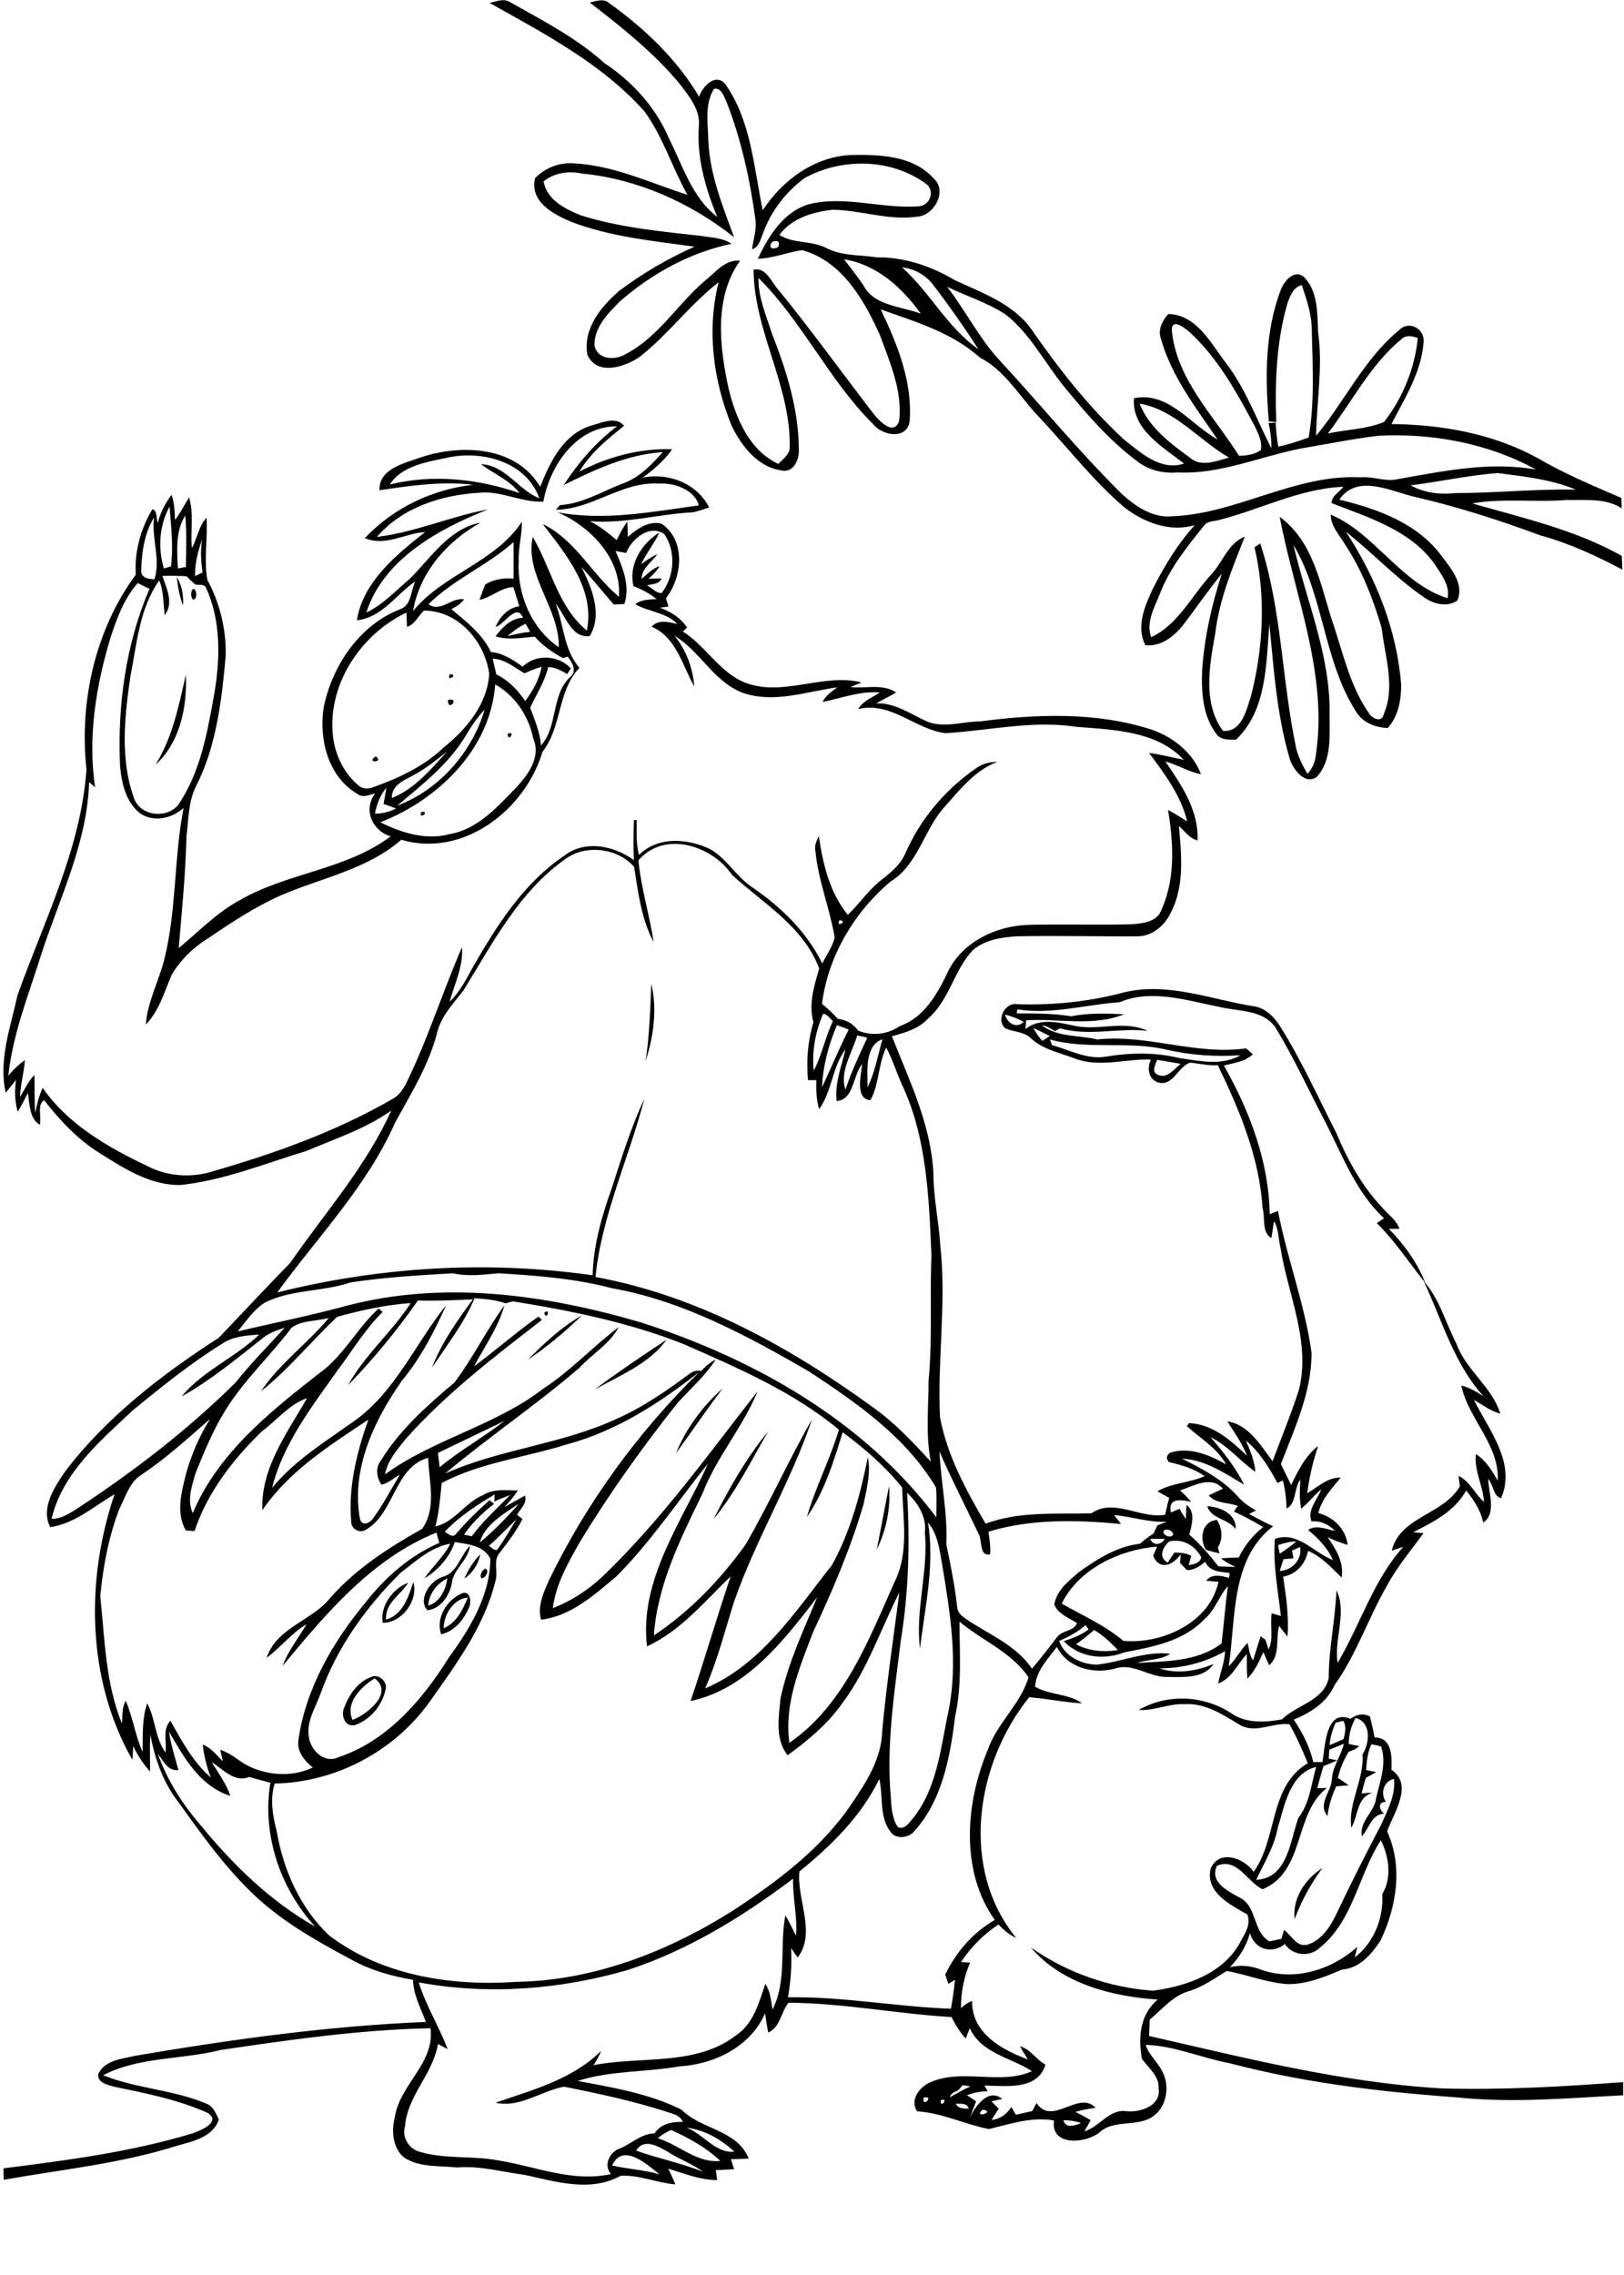 <?xml version="1.0" encoding="utf-8"?>
<!-- Generator: Adobe Illustrator 21.0.2, SVG Export Plug-In . SVG Version: 6.00 Build 0)  -->
<svg version="1.2" baseProfile="tiny" id="Layer_1" xmlns="http://www.w3.org/2000/svg" xmlns:xlink="http://www.w3.org/1999/xlink"
	 x="0px" y="0px" viewBox="0 0 567 794" overflow="scroll" xml:space="preserve">
<path d="M452,669.8c-0.8-7.3,3.7-14,9.7-17.8C457.6,657.5,454.4,663.5,452,669.8 M123.1,600.3c5.2-2,14.5-9.5,7.7-14.5
	C126.1,588.7,120.3,594.4,123.1,600.3 M129.4,585.4c2.6-1.5,6.1,1.5,5.2,4.4c-1.2,5.5-5.4,10.5-10.7,12.3c-3.4,0.8-4.9-3.3-3.8-5.9
	C121.8,591.6,124.7,587.2,129.4,585.4 M154.9,568.3c4.5-1.9,6.7-6.5,8.4-10.7C158.3,558,154.9,563.6,154.9,568.3 M161.3,556.1
	c2.8-1,3.3,2.7,2.6,4.6c-1.8,4.4-5.1,8.7-9.9,9.7C152.1,564.6,156,558.4,161.3,556.1 M133.6,566.4c-0.9-6,3.5-11.9,8.9-14
	c-2.6,4.3-8.2,7.1-7.7,12.9c6-1.9,7.8-8,9.5-13.1C146.2,558.5,140.3,566.5,133.6,566.4 M169.4,547.5c1.7,0.3,0.1,3.7-1.4,3.3
	C167.4,549.5,168.4,548,169.4,547.5 M162.1,551c1.4-3.2,3.2-6.1,5.6-8.5C167,546,165,549,162.1,551 M149.5,560.4
	c4.1-1.2,6.1-5.5,6.7-9.5C152.5,552.7,149.8,556.2,149.5,560.4 M154.4,550.4c5.3-1.3,6.2-7.4,9.7-10.9c-0.6,5.2-5.9,8.1-6.4,13.3
	c-0.8,4.2-4,8.8-8.5,9.2C145.8,558.2,150.1,551.8,154.4,550.4 M421,540.9c-2.3-3.8-1.4-10,3.9-10.4c1.8,3,2.2,6.5,0.3,9.6
	c0.1,0.5,0.4,1.6,0.6,2.1C424.2,541.8,422.6,541.4,421,540.9 M421.5,525.7c4.5,0.2,10.3,2.7,9.9,8
	C428.8,530,422.8,530.2,421.5,525.7 M306.1,540.8c1.5-7.3,2.8-14.7,4.3-22.1C311,526.3,309.5,534,306.1,540.8 M249.2,530.1
	c5.4-10.7,11.4-21.3,19-30.5C262.2,509.9,256.9,520.8,249.2,530.1 M236,507.2c3.5-8.6,9.4-16.5,16.3-22.6
	C246.7,492,241.5,499.7,236,507.2 M207.6,485c8.1-6.1,16.7-11.8,25.1-17.4C226.6,476.1,216.4,480,207.6,485 M184.3,474.6
	c5.7-5.8,11.8-11.5,18.9-15.5C197.4,464.7,191.1,470,184.3,474.6 M190,458.2C192.5,456.2,190.8,461.3,190,458.2 M227.4,343.4
	c2.1,8.7,0.8,18.4-2,26.9C226.8,361.3,227,352.3,227.4,343.4 M147.2,283.3C150.5,283.4,145.6,286.3,147.2,283.3 M131.2,264
	C134.3,266.2,127.4,266.4,131.2,264 M177.2,256.2C180.2,254.6,177.5,259.5,177.2,256.2 M156.4,244.3
	C160.9,243.3,156.3,248.8,156.4,244.3 M54.3,266.9c6-9.6,8.1-20.6,10.6-31.4C65.4,246.5,62.9,259.2,54.3,266.9 M157.1,235.3
	C160.4,235.4,155.5,238.3,157.1,235.3 M139.2,235.2C139.8,235.7,139.8,235.7,139.2,235.2 M144.3,227.3
	C144.9,227.9,144.9,227.9,144.3,227.3 M67.4,205.5c1.5,0.1,1.5,3.8,0,3.8C66.5,208.3,66.5,206.5,67.4,205.5 M61.7,201.4
	c1.9,3,2.4,6.5,2.2,9.9C62.7,208.2,62.1,204.8,61.7,201.4 M213.7,755.8c5.5,1.3,11.2,1.5,16.6,3.1
	C225.8,755.4,217.5,747.7,213.7,755.8 M222.1,750.6c7.7,2.8,15.7,4.3,23.3,7.4c-3.8-2.9-8.4-4.4-12.3-7
	C229.6,749,224.8,746.2,222.1,750.6 M234.3,743.4c-1.7,0.8-3.3,1.7-4.6,2.9c7.4,2.3,13.7,8.8,21.8,7.9
	C246.5,749.5,240.5,746.2,234.3,743.4 M239.6,742.6c6,2.1,10,9,16.8,8.4C251.8,746.7,245.9,743.3,239.6,742.6 M371.3,740
	c0.7,3,4.1,1.9,6.1,1C375.5,740.3,373.4,740,371.3,740 M343.1,736.3C339.4,739.6,348,737.1,343.1,736.3 M333.7,734.2
	c0.8,1.9,2.8,1.7,4.5,1.8C337.7,733.8,335.4,734.4,333.7,734.2 M328.4,733.1C328.3,736.4,331.5,731.7,328.4,733.1 M322.5,732.1
	C321.7,736,326.5,731.3,322.5,732.1 M334.5,729.6c-1.2,0.5-2.5,1-2.9,2.4c2.4-1.3,4.7-2.7,7.2-3.8c-0.9-0.2-1.8-0.3-2.8-0.4
	C335.7,728.3,334.9,729.2,334.5,729.6 M219.4,687.5c-23.6,6.9-48.9,8.9-73.2,4.4c2.5,8.1,7.1,15.4,10.1,23.3
	c-1.1-0.6-2.3-1.2-3.4-1.8c-1.7,10.5-10.7,18-11.5,28.8c-1.1,3.7,1.2,7.5,4.7,8.7c9,2.8,18.5,1.4,27.7,3.1
	c13.1,2.1,26.2,7.8,39.5,4.8c-2.6-3-0.6-7.5,2.8-8.8c4.2-1.6,7.6-5.3,12.4-5.4c2.3-3.4,6.1-4.1,9.9-4c-0.9-2.3-3.4-2.8-5.5-3.5
	c-11.8-3.8-23.9-6.4-36-8.8c-8,1.5-15.4,7.5-23.9,5.6c13-4.5,26.8-8.1,36.9-18.1c-0.7,1.7-1.6,3.4-2.7,5
	c16.6-3.3,35.7,0.5,49.9-10.5c6.1-4.2,7.9-11.4,10.1-17.9c1.8,2.7,2,5.9,2.5,9c5.2-10.2,2.4-22,4.5-32.9c1.4,2.3,2.5,4.7,3.7,7.1
	c0.6-6.7-1.2-13.2-1-19.9C259.4,668.9,240.4,680.6,219.4,687.5 M460.8,679.8c-3.6,3.4-9.5,2.8-12.2-1.3c-4.5,3.7-10.6,1.9-12.2-3.8
	c-1.2,4.5-3.7,8.5-7,11.9c3.7-0.9,7.5-0.5,11,0.9c11.6,4.1,24.6,0,33.5-8c-0.3,1.2-0.6,2.4-0.9,3.7c6.7-5.2,10.1-13.7,9.6-22.1
	c3.4-5.6,2.4-13.1-0.5-18.8C474.3,654.3,472.5,670.4,460.8,679.8 M446.1,638c-1.2,6.6-4.8,12.2-7.5,18.1c11-0.5,11.8-13.6,14.7-21.6
	c4-5.2,4.5-11.7,6.2-17.8C450.3,619,448.5,630.2,446.1,638 M59,604.4c0.7,4.6,2.1,9,3.3,13.4c-3.7,0.5-5.3-3.3-7.2-5.7
	c3.2,9,8.3,17.2,14.5,24.4c11.4,14,24.6,27,40.4,35.9c-12.2-13.3-18.6-32.2-15.6-50.2c-2.5-0.6-4.9-1.3-7.4-2
	c-5.1,2.1-9.2-2.7-13.1-5.2c2.3,3.8,5.1,7.5,6.5,11.8C69.7,623.4,64.2,613.3,59,604.4 M473.3,599.6c-1.6,2.8-2.4,5.9-2.4,9.1
	c0.9,0.2,2.7,0.5,3.6,0.7c-0.9,1.1-2.3,1.5-3.6,2c-1.8,2.8-3,5.9-3.8,9.1c1.3,0.9,2.5,1.7,3.8,2.6c-1.5,0.1-3,0.3-4.4,0.4
	c-1.5,3.3-2.6,6.7-3,10.3c-3.6-4,1.3-8.5,1.5-12.7c0.2-4.5,3.2-8.2,4.2-12.5c-1.7,0.7-3.4,1.4-5.1,2.1c-0.1,1-0.1,2-0.2,3.1
	c0.8,0.2,2.2,0.4,3,0.6c-1.6,0.7-3.2,1.4-4.8,2c-0.8,2.5-1.5,5.1-2.2,7.7c0.8,0,2.6,0,3.4-0.1c-11.7,9-7.5,29.2-22.5,35.4
	c-5.4-2.6-8.9-11.2-15.9-8.2c-2.7,5.6,3.7,8.8,7.7,11c6.4,2.9,4.6,11.9,10.6,15.4c1.4-0.3,2.8-0.6,4.2-0.9c0.2-0.8,0.7-2.3,0.9-3.1
	c2.7,1.9,4.4,6.2,8.3,5.1c4.9-1.6,7.9-6.3,10-10.7c5-10.6,10.3-21,15.7-31.3c2.2-5,5-10.2,4.4-15.8c-3.6,0.7-4.9,5.1-2.8,8
	c-3-0.1-2.4,2.9-0.6,4.1c-4.5,0.2-5.2,5.1-7.8,7.9c-1-5.4,4.6-8.5,5-13.6c1.4-5.8,3.7-11.8,1.7-17.7c-1.1-0.4-2.2-0.6-3.4-0.8
	c-1.3,2.8-1.7,5.9-1.8,9c0.9,0.2,2.6,0.5,3.5,0.7c-1.2,0.7-2.4,1.3-3.6,2c-0.6,1.8-1.1,3.6-1.5,5.5c0.9-0.1,2.8-0.3,3.7-0.3
	c-5.6,1.9-4.8,8-7.3,12.2c-1.2-8.7,4.5-16.7,3.9-25.5C478.3,608.1,478.8,601.1,473.3,599.6 M466.3,601.3c-1.1,2.5-1.9,5.1-2.1,7.8
	c1.6-0.7,3.3-1.4,4.9-2.1c0.5-2.1,1.1-4.4-0.1-6.4C468.1,600.8,467.2,601,466.3,601.3 M375.7,573.9c4.5,2.4,9.6,2.8,14.6,2
	c-2.5-2.6-5.1-5.1-8.3-7C380,570.7,377.9,572.3,375.7,573.9 M335,566c0,11,0.9,22.1-1.5,32.9c-1.8,14.4-4.5,29.8-14.8,40.8
	c-2.2,1.9-6.2,2.2-7.9-0.5c-3.9-5.3-2.4-12.3-3.8-18.3c-6.3,13-16.8,23.3-27.9,32.3c-1,9.8,6,21.4-0.6,30c-0.8-1.1-1.6-2.2-2.3-3.3
	c0.3,5.8-0.1,11.5-1.1,17.2c19.1-0.3,37.9,3.3,56.9,4c0.6-3.4,1.1-6.7,1.4-10.1c-0.6,0.3-1.7,1.1-2.3,1.4c-0.4-1.1-0.7-2.2-1.1-3.2
	c3.8-7.9,9.7-14.7,17.3-19.1c-12.1-17.1-10.2-40.7-2.5-59.2c3.2-9.4,11.5-16,14.3-25.5C353.1,576.6,342.9,572.6,335,566
	 M420.3,565.3c-7.2,7.6-17.9,9.5-27.7,11.4c-7.2,2.8-15.7,1.9-21.2-3.9c3-1,6.1-2.1,8.7-4.1c-0.3-0.4-0.8-1.1-1.1-1.5
	c-2.7,2.4-5.9,4.1-9.2,5.5c1.8,5.4,7.8,8.2,13.1,8.3c8.6-0.9,16.9-4.8,25.7-3.8c-3.5,2.3-7.8,1.9-11.6,3.2c10-0.6,21.1-0.4,29.5-6.8
	c0.8-6.6,1.3-13.4,2.2-20C425.5,557.1,424.2,562.2,420.3,565.3 M451.1,541.2c0.1,0.7,0.4,2,0.5,2.7c-0.9,0.1-2.6,0.2-3.5,0.3
	c-0.4,1.3-0.9,2.7-1.3,4.1c4.4-0.2,7.9-4,7.1-8.4C453,540.4,452,540.8,451.1,541.2 M370.7,559.7c7.3,4.2,15,7.5,21.5,13
	c13.5,1.2,30.2-6.3,33.2-20.6c-1.1-0.1-3.2-0.3-4.3-0.4c2.1-2.6,5.2-1.7,8-1c0.1-0.4,0.2-1.3,0.2-1.7c-3.2-0.4-7-0.4-8.5-3.9
	c-1.9,1.5-3.9,3-6.4,2.9c-0.8-0.8-1.6-1.7-2.4-2.5c0.1-1,0.2-2,0.2-3c-2.6,3.8-7.4,5.8-9.6,0.5c0.5-1.1,0.9-2.1,1.4-3.2
	C391,540.8,376.6,547.6,370.7,559.7 M446.2,539.3c0.2,1,0.4,2,0.6,3c2-1.4,4-2.7,5.8-4.3C450.4,538,448.2,538.6,446.2,539.3
	 M408.2,538c-2.3,2.1-3.9,5.5-0.5,7.4c0.8-1.2,1.6-2.4,2.3-3.5c2,0,4,0.1,5.9,1.1c-0.3,1.1-0.6,2.2-0.9,3.3c1.7-0.3,4.1-0.8,4.4-2.8
	C417.2,539.4,412.9,536.9,408.2,538 M158.8,538.2c-1.8,5.3-5.8,9.8-10.6,12.7c2.8-4.2,6.8-7.6,9-12.1c-6.7,1.1-12,6.1-17.3,10.1
	c-12,11.9-22.2,26-27.9,42c-1.7,4.9-5,9.6-4.2,15.1c0.5,4.8,5.4,9.7,10.4,7.3c16.9-5.6,29.2-19.9,38.4-34.6
	c7.4-10.2,14.5-21.7,14.6-34.7C168.8,539.4,163.5,539,158.8,538.2 M401.6,537.1c0.9,2.5,3.9,2.2,5.1,0
	C405,537.1,403.3,537.1,401.6,537.1 M406.3,534.2c-0.8,1.6,3,3.1,3.3,1.2C409.2,534.1,407.4,533.4,406.3,534.2 M411.3,533.2
	C411.8,533.7,411.8,533.7,411.3,533.2 M170.7,539.5c0.9,0.6,1.6,1.6,2.8,1.5c2.5-3.4,4.6-7.1,6.8-10.7
	C177.1,533.3,174.1,536.6,170.7,539.5 M167.5,538.4c4.9-4.1,9.5-8.8,13.7-13.6C176,528.3,169.3,532,167.5,538.4 M316.7,521
	c1,17.2,0.6,34.5-2.2,51.6c-2.2,18-5.1,36.2-3.5,54.4c0.2,3.6,0.4,7.5,2.4,10.6c2.3,1.3,4-1.4,5.3-2.9c8.6-10.7,9.7-24.8,12.5-37.7
	c3.4-17,0.5-34.3-2.3-51.2c-0.9-5-1.5-10.4-4.9-14.4c2.4,14.6-1,29.3-2.8,43.9c-1.7-13.4,3-26.9,1.7-40.4
	C323.6,529.5,320.5,524.6,316.7,521 M155.3,534.6c1.1,0.7,2.8,2.3,3.9,0.8c3.6-4.3,7.6-8.1,11.7-11.8c0.5,0.4,1.1,0.9,1.6,1.3
	c-4,3-7.6,6.6-10.5,10.7c0.7,0.2,2,0.4,2.7,0.6c3.9-5.3,8.8-9.7,13.4-14.4c-1.9,0.7-3.7,1.4-5.5,2.3c0-0.6,0.1-1.9,0.1-2.5
	C166.5,525.3,160.3,529.3,155.3,534.6 M412,520.2c1.4,1.2,2.7,2.6,3.9,4c-3.6-0.8-8.2-1.6-7.1,3.7c1-0.4,2-0.9,3-1.3
	c0.7,1.2,1.4,2.4,2.2,3.6c0.1-1.6,0.1-3.3,0.3-4.9c3.2,2.4,1.8,7.1,0.9,10.3c3.8,3.3,7.1,7.1,10.2,11.1c2,0.1,4,0.1,6,0.2
	c-1.8-0.8-3.5-1.7-5.1-3c2.1-0.2,4.1-0.2,6.2-0.3c2-4.1,4.9-7.8,8.5-10.6c-3.3-2-6.7-3.9-10.2-5.4c0.3-0.5,1-1.5,1.4-2
	c-3.4-1.3-7.7-0.7-10.2-3.7c1.7-0.8,3.4-1.6,5-2.3C422.8,514.9,416.9,518.6,412,520.2 M328,506.6c0.5,10.8,2.9,21.6,2.4,32.4
	c1.5,7.3,3,14.6,3.8,22c0.2,2.5,2.8,3.8,4.6,5.1c7.6,4.8,16.3,8.6,21.5,16.3c3.1-3.6,6-7.4,8.9-11.2c1.8-2.2,5.9-1.9,6.8-4.7
	c-2.8-1.9-6.6-3.1-7.9-6.5c0.8-4.9,5-8.2,8.6-11.3c6.4-4.6,13.4-9,21.3-9.9c1.5-1.3,3-2.5,4.7-3.5c0.5-1,0.9-1.9,1.4-2.9
	c1.1-0.4,2.2-0.9,3.4-1.3c-6.3,0.4-12.3-1.8-18.5-2.3c0.8,1,1.6,2.1,2.4,3.1c-15.4-1.4-31.2-1.9-46.3,2.7c0.4,2.6,0.8,5.3,0.6,7.9
	c-4,0.8-2.6-5-4.1-7.3C337.1,525.7,332.2,516.3,328,506.6 M422.6,501.6c4.5,5.1,8.7,10.5,11.8,16.6c-6.8-4-13.6-8.7-21.7-9.1
	c6.9,3.5,13.9,7.1,19.2,12.9c1.8,2.2,4.2,3.8,6.6,5.2c-0.6,0.3-1.8,0.9-2.4,1.2c2.7,1.5,5.5,3,8.4,4.3c-14.9,11.4-13,32.3-15.5,48.9
	c2.5-2.5,4.1-5.7,6.6-8.2c0.5,2.1,0.6,4.3,1.9,6.1c0.9-2.8,1.7-5.6,2.6-8.4c0.4,0.3,1.2,0.9,1.7,1.2c0.3,0.9,0.8,2.5,1.1,3.4
	c1.9-3.9,0.4-8.5,1.1-12.6c1.1,0.3,2.1,0.6,3.2,0.9c-1-8.9-2.8-17.9-2.1-26.9c8-2.8,13.5,4.8,20.3,7.4c-1.9-4.2-5.1-7.6-8.7-10.5
	c2.9-2,6.3-0.2,9.4,0.3c-2.2-2.2-5-3.6-8.2-3.3c-1.6-4.1,2.1-7.6,3.4-11.2c-2.5,2.1-4.5,4.7-7,6.8c-0.7-3.4-0.5-6.8-0.3-10.2
	c-2.3,3-1.3,8.4-4.8,10.1c-0.1-3.3-0.5-6.6-1.3-9.8c-0.5,0.2-1.4,0.7-1.9,0.9c-2.9-5.4-6.2-10.8-11-14.8c1.5,3.5,3,7.1,3.3,10.9
	C432.8,509.9,428.7,504.5,422.6,501.6 M152.9,507.1c0.2,1.7,0.4,3.3,0.6,5c7.2-6,15.4-10.5,22.7-16.2
	C168.4,499.6,160.7,503.4,152.9,507.1 M91.5,499.5c-10.1,9.8-19.1,21.4-23.6,34.9c-0.7-0.1-2.2-0.2-3-0.2c-3.6-6.2-1.5-13.5,0.1-20
	c1.9-6.7,4.7-13.2,8.4-19c-7.8,6.8-15.4,13.8-24,19.5c-4.3,2.7-5.6,7.9-7.8,12.1c-3.7,9.7-5.6,20-6.6,30.3
	c1.6,14.9,1.8,30.4,7.6,44.5c0.2-2.7-0.1-5.6,1.3-8c2.5,5.8,3.3,12.1,5.9,17.9c0.1-5.7-0.3-11.5,1.6-17c2.9,5.4,2.7,12.1,6.4,17.2
	c0.5-3.7-1.2-8.1,1.7-11.1c4,7.1,7.9,14.4,14.1,19.8c-1.4-3.7-2.4-7.5-2.8-11.5c2.9,1.1,4.8,3.7,7,5.8c-0.3-1.3-0.6-2.7-0.9-4
	c3.1,1,5.7,3.2,8.4,4.9c7.1,4.1,16.4,4.9,23.9,1.3c-2.9-2.4-5.7-5.6-5-9.7c2.6-18,12.1-34.3,23.6-48.1c6.8-8.7,15.4-16.2,25.6-20.6
	c-0.3-0.9-0.8-2.7-1-3.6c-22.6,9.1-38.6,28.3-53.7,46.5c1.9-5.3,5.5-9.6,8.3-14.5c-5.2,3.1-9,8.1-13.9,11.7
	c3.5-10.6,15.9-12.9,22.3-21c8.9-10.1,20.4-17.5,32-24c5.2-7.5,2.3-16.5,2.1-24.8c-11.9,3.3-11.7,19.5-21.9,25.2
	c-2.3,1.3-5.1-0.5-5-3.1c-1-12.1,2-24.1,6-35.4c-13.5,9-27.7,17.9-37,31.6c-0.6-14.7,8.7-27,15.6-39.1
	C101,490.1,96.8,495.6,91.5,499.5 M110.3,483.3C110.8,483.8,110.8,483.8,110.3,483.3 M198,504.1c-14.6,4.6-30.1,6.3-43.8,13.5
	c-0.5,5.1-0.9,10.2-2.2,15.2c6.8-1.6,10.4-8.4,16.7-11c3.7-2.3,8.1-1.6,12.1-1.6c-1.3,2.1-3,4-4.7,5.8c2.4-1.3,4.8-2.7,7.2-4
	c0.8,2.7-1.6,4.6-2.8,6.7c0.5,0.4,1.5,1.1,1.9,1.5c-2.1,4.2-5,7.9-7.8,11.6c-2.7,2.8-0.5,6.9-1.7,10.3c-3.9,15.7-13.8,29-23,42
	c-12.3,17.2-32.8,28-54,28.4c-1.7,5.5-0.7,11.2,0.7,16.6c2.3,13.5,8.2,26.9,18.3,36.4c18.5,14.1,42.9,17.8,65.5,16.2
	c26.9-0.4,52.9-10.6,75.4-24.8c15.6-10.2,31-21.7,41.5-37.3c5.2-7.6,10.5-15.9,10.7-25.4c1.5-16.2,3.9-32.3,6-48.4
	c-6.5,12.8-11.1,26.8-19.8,38.5c-5.1,7.3-12,13.1-19.2,18.3c-4.5-5.5-3.1-13.2-2.5-19.8c2.6-12.3,8-23.7,12.8-35.3
	c-11.6,15-24.6,32.1-44.2,36.2c4.9-14.4,9.1-29.1,14-43.5c-9.1,8.7-17.5,19.1-29.2,24.4c-2.8-23.3,12.2-43.4,21.3-63.8
	c-10.6,13.2-20.1,27.5-32.1,39.5c-7.7,6.4-15.8,13.8-26.2,15c-1.3-4.7,0.8-9.3,2.7-13.6c13.1-27.1,31.1-51.8,52.6-72.9
	C230.3,489.7,215.2,499.5,198,504.1 M91.4,467.3c-9,7.1-17.9,14.5-28,20.1c7.3-8.9,18.8-13.6,27.1-21.6c-4.4,0.3-9,0.6-12.8,3.1
	c-11.1,6.9-21.3,15.1-31.4,23.4c-11.4,10.7-24.5,21.8-28.3,37.8c3.5,0.1,6.4-2,9.3-3.8c19.6-12.9,38.3-27.3,55-43.8
	c5.3-6.7,11.4-12.8,17.1-19.1C96.6,464.3,93.7,465.3,91.4,467.3 M165.7,453.1c-3.7,8.8-9.7,16.4-14.9,24.3
	c3.3-8.7,8.8-16.4,14.3-23.9c-6.4,0.3-12.8,0.6-19.2,0.4c-7.3,10.5-15.5,20.4-24.4,29.6c5.8-10.6,15.4-18.6,21.9-28.7
	c-8.7,0.6-17.3,2.5-25.7,4.8c-9,8.5-16.9,18.3-26.6,26c6.5-9.7,16.3-16.7,23.7-25.6c-4.3,1.2-9.3,0.7-13,3.4
	c-7.3,9.7-16.3,18-22.8,28.3c-4.4,7-7.6,14.7-10.7,22.4c-1.3,4.5-3.1,9.5-1,14c8.8-20.9,26.9-35.3,44.3-48.9
	c8.4-6,13-15.6,20.6-22.5c0.5,0.4,0.9,0.8,1.4,1.2c-6.2,6.1-10.7,13.7-15.9,20.6c-9,12.7-18.9,25.5-22.7,40.8
	c7.9-9.6,18.5-16.1,28.5-23.2c14.5-10.2,21.5-27.2,32.3-40.6c-4.2,9.3-8.9,18.5-15.5,26.4c-9.8,14-17.8,31-14.6,48.4
	c0.9,2.5,3.4,1.3,4.5-0.3c3.6-4.8,6.3-10.2,9.4-15.3c-2.1,1.1-4,3-6.4,3.5c-1.7-2.4-2.2-5.8-0.3-8.3c6.6-10.8,16.2-19.3,25.8-27.4
	c6.4-8.5,11.3-18.5,17.4-26.9c-2.1,7.7-6.9,14.3-10.6,21.3c7.6-5.6,14.7-11.9,22.5-17.4c0.4,0.4,0.8,0.8,1.2,1.2
	c-16.7,12.9-33.6,25.8-47.7,41.7c-2.9,3.7-6.2,7.4-7.1,12.2c17.1-12.4,38.6-17,55.4-30c9.5-6.2,17.2-14.6,26.2-21.4
	c-3.1,5.9-9.2,9.3-13.6,14.1c-15.1,13-31.7,24.2-47,37c19.3-8.6,40.8-10.2,59.9-19.1c9.1-4,17.3-9.7,25.3-15.6
	c1.2-1,2.6-1.4,4.2-1.1c1.5-1.5,3.1-3.1,5.1-4c-3.7,5.7-8.8,10.2-13.3,15.1c-12.3,15.5-23.9,31.7-34.2,48.7
	c-4.1,7.2-8.3,14.6-9.4,23c6.4-2.5,12.3-6.3,17.3-11c20.4-19.5,36.9-42.6,54.2-64.7c-5.1,12.5-14.3,22.9-19.2,35.6
	c-7.6,15.7-15.8,31.8-17,49.6c12.5-8.3,23.2-19.4,32-31.7c8.3-14.3,15-29.4,23.2-43.7c-7.4,21.9-19.6,41.8-27.2,63.6
	c-3.2,10.1-5.8,20.5-10.1,30.3c19.6-8.3,31.6-27,44.3-43.1c6.4-11.6,9.9-24.6,12.5-37.6c1.1,5.5-0.4,11-1.5,16.4
	c-4.5,15.4-10.8,30.1-17.6,44.6c-4.7,12.3-10.2,25.2-8.3,38.7c19.1-13.2,27.6-35.8,36.7-56.1c5.2-10.3,2.9-22,2.7-33
	c-5.9-7.4-13.2-13.7-20.8-19.3c-3.1,10.2-6.4,20.8-12.5,29.6c3-10.4,8.1-20.1,11.2-30.5c-15.9-13.2-35-21.4-53.8-29.7
	c-19.2-7.7-39.6-11.8-60-15.1c-0.9,0.2-1.8,0.5-2.6,0.7C172.9,453.6,169.3,453.4,165.7,453.1 M122.4,447.6c-9.8,3.3-20.6,2.4-29.9,7
	c-3.9,2.5-6.6,6.5-9.5,10.1c12.6-3,25.3-5.5,37.8-8.9c34-9,69.6-4,102.8,5.7c39.6,12.7,78,34.3,103.3,68.1c0-3.5,0.2-7-0.1-10.4
	c-10.4-17.6-27.6-29.5-44.3-40.5c-21.6-12.5-44.1-24.7-68.9-29.1c-12.9-3.4-26.3-4.4-39.6-5.2c-5.3,0.5-10.7,1.2-15.9,0
	C146.2,445.1,134.2,445.8,122.4,447.6 M404,369.9c-0.5,1.6-2.1,4,0,5.1c3.3,1.8,5.9-1.8,8.2-3.7C409.5,370.8,406.8,370.4,404,369.9
	 M366.6,362.8c0.2,0.5,0.5,1.5,0.7,2c6.1,1.6,12.2,5.1,18.7,4c8.5-1.4,17.4-1.6,25.8,0.5c7.1,1,14.7,2.8,21.3-1
	c-8.7,0.6-17.5,0-26.1-2C393.7,363.2,379.8,366.5,366.6,362.8 M302.9,379.5c2.6-5.3,3.6-11.2,5.2-16.8
	C301.8,365,302.9,374,302.9,379.5 M299.3,361.4c-1.8,6-6.3,12.9-4.1,18.9c2-6.3,4.9-12.2,7.6-18.1
	C301.7,361.9,300.5,361.6,299.3,361.4 M360.8,358.8c0.8,1.6,1.9,3.1,3.1,4.5c0.7-0.4,2-1.3,2.6-1.7
	C364.6,360.6,362.7,359.7,360.8,358.8 M292.2,357.8c-2.9,6.9-4.9,14.2-5.2,21.7c3.1-6.7,6-13.5,9.3-20.2
	C295,358.8,293.6,358.3,292.2,357.8 M350.9,354.1c0.7,2.9,4,5.2,6.5,2.5C355.3,355.5,353.1,354.7,350.9,354.1 M287.4,353.8
	c-2.7,6.3-4,13.1-3.3,19.9c2.9-5.5,4-11.7,6.7-17.3C289.8,355.5,288.9,354,287.4,353.8 M293.1,321.2
	C291.5,324.1,296.4,321.4,293.1,321.2 M222.9,300.3c0.9,9.6,3.9,19,5.3,28.5c-4.3-8.1-5.4-17.4-6.8-26.2c-5.5-6.5-16.6-8-23.7-3
	c-16.4,11.4-25.7,29.6-35.9,46.1c-3.4,4.4-7.4,8.5-9,14c-2.8,11.6-9.2,21.8-14.9,32.2c-9.8,22.2-27,39.8-41.1,59.2
	c35.9-9,73.5-11.2,110.1-6c0.3-10.5,3.2-20.7,6.7-30.4c3.4-10.6,6.7-21.2,11.4-31.3c-5.4,20.8-14.9,40.7-17.1,62.3
	c35.6,6.5,67.9,24.4,96.9,45.5c7.6,5.4,14,12.2,20.2,19c-1.9-9.3-0.8-18.9-0.8-28.3c1.4-14.6,0.4-29.3,1-43.9
	c-0.9-20.2-1.6-41.3-10.5-59.9c-1.8-4.2-3.2-8.5-5.3-12.5c-2.8,5.8-2.5,13.1-5.5,18.4c-5.4-0.4-3.3-8.6-2.9-12.6
	c-3.3,4-2.8,12.4-8.9,12.9c-0.7-6.3,1.7-12.1,3.1-18.1c-4.7,6.3-4.7,14.7-9.2,20.9c-1-3.3-1.1-6.7-1-10.1c-0.7,0-2.2,0-2.9,0
	c-0.6-6.8-0.1-13.6,1.9-20.2c-1.8-6.4,0.3-12.7,2-18.8c-5.5-14.6-19.5-22.7-30.4-32.6C248.7,295.1,231.9,289.7,222.9,300.3
	 M130.9,284c2.6,0,5.1-0.7,7.4-1.8c-1.5-0.6-2.9-1.1-4.4-1.6c0.4-1.9,0.7-3.8,1-5.7C132.8,277.5,131.5,280.7,130.9,284 M145,270.2
	c-3.4,2-8.3,3.5-8.2,8.3c7.9-3,13.7-10.1,19.3-16.2C152.6,265.1,149,268,145,270.2 M162.3,257.3c-6,9.7-15.1,16.7-23.6,23.9
	c14.6-5.5,26.1-18.6,30.5-33.5C166.4,250.6,164.3,253.9,162.3,257.3 M172.9,238.9c-1.7,22.6-19.9,40.2-40.1,48.1
	c7.4,3.7,16.1,6.4,24.3,4.1c9.7-1.7,16.5-9.4,23-16.1c4.2-4.5,8.9-10.7,6.1-17.2C184.6,250,179.9,242.8,172.9,238.9 M172,229.9
	c0.4,1.8,0.9,3.7,1.3,5.5c4.2,2,7.5,5.5,10.1,9.3c2.6-3.6,4.9-7.5,5.7-12c-2,0.6-4,1.4-6,2.3C179.6,233,176.3,230,172,229.9
	 M177.2,222c2.6-0.6,5.2-1.2,7.9-1.5c-0.5-0.9-1.1-1.9-1.6-2.8C181.1,218.8,179.1,220.4,177.2,222 M142.1,218.8
	c-0.1-1.7-0.1-3.4-0.2-5c-15.4,7.3-26.9,24-25.8,41.4c0.4,7.1,3.4,14.1,8.9,18.8c1.3,1.3,3.2,1.5,4.9,0.9c9-3.2,18-7.3,25-14
	c7.9-6.3,15.3-15.2,15.9-25.7c-1.5-11.3-10.8-22.1-22.8-22.1C146,215,144.9,217.9,142.1,218.8 M56.7,201c1.4,4.3,4.1,9.5,0.8,13.7
	c-0.5-4.1-0.3-8.3-1.9-12.1c-7,9.8-7.8,22.2-10.1,33.6c-2,13.9-3.6,28.7,1.2,42.1c2,6.5,11.2,7.6,15.4,2.8
	c7.8-11.3,10.2-25.1,12.6-38.3c2.2-12.5,2.6-26-2.8-37.7c-0.6-1.4-2.5-0.8-3.7-1.1c-1.1-0.9-2.1-1.9-3.1-2.9
	C62.1,201,59.4,200.9,56.7,201 M149.6,210.9c4.4,3,7.9-2.5,12.4-1.7c-1.1,1.6-2.7,2.5-4.4,3.4c5.2,4.4,10.8,8.6,13.8,15
	c4.2,0.3,7.7,2.7,11.1,5.1c4.4-4.5,12.6-4.1,16.8,0.6c-0.3,0.5-1,1.5-1.3,2c-2-1.3-4.2-2.4-6.6-2.5c-1.2,5.1-4.1,9.5-6.3,14.2
	c1.6,4.3,3.4,8.5,3.8,13.2c6.1-7,3.4-17.9,10.4-24.1c2.2-2.1,0.4-5-1.1-6.9c-0.4,0.1-1.3,0.4-1.7,0.5c-3.6-2-7.1-4.4-9.8-7.5
	c-4.6,0.4-9.2,1.3-13.7-0.1c2.4-3.1,5.3-6.3,9.6-6.5c-2.3-5.4-6.5,2.5-9.6,3.2c1.6-3.5,4.3-6.7,8.3-7.2c-0.7-2.2-1.3-4.5-2.1-6.7
	c-4.4,0.2-7.6,3.6-11.8,4.5c0.6-1.8,1.3-3.6,2-5.4c3-1.8,6.5-2.4,9.9-2c0-4.3,0-8.5,0-12.8C170,197.5,158.3,202.2,149.6,210.9
	 M68.1,201.1c0.9-0.4,1.7-0.9,2.6-1.3c-0.5-3.8-0.8-7.7-0.1-11.6C69.1,192.4,68,196.7,68.1,201.1 M218.6,193
	c-1.2-0.2-2.5-0.5-3.7-0.7c2.5,5.8,5.2,12.2,3.1,18.5c-1.2,0.1-2.5,0.1-3.7,0.2c-3.8-4.3-7.4-8.9-11.3-13.1
	c3.6,7.2,7.5,16.5,2.9,24.1c-6.4,0.9-8.5-7.3-11.9-11.3c2.9,7.5,2.8,16,8.3,22.4c-7.8,8.2-6,20.5-12.9,29.3
	c-6,20.2-27.6,37.1-49.3,30.7c-11.8,10.3-27.8,13.3-41.8,19.3c-8.9,3.9-17.1,9.3-25.2,14.8c-5.3,3.2-9.9,7.6-13.1,12.9
	c-2.6,6-4.4,12.7-9.1,17.5c0.6-8,4.6-15.2,6.5-22.9c4.3-17.3,3.3-35.3,6.7-52.7c-4,3.6-10.3,5.1-15,2c-5.2-3.9-6.7-10.8-7.2-16.9
	c-0.9-20.9,2-42.3,10.3-61.6c-1.4-0.6-2.8-1.3-4.1-2c-4.8,5.4-7.3,12.3-9.5,19c-5.1,16.9-8,34.7-5.4,52.3c-0.5-0.4-1.5-1.4-2.1-1.8
	c-0.6,20.9-10.1,40-16.5,59.5c-4.4,14.1-10.1,28.1-11.7,42.9c1.8-2,3.6-3.9,5.8-5.4c-0.3,4.3-1.6,8.5-1.7,12.9
	c1.6-2.6,2.8-5.5,5-7.7c0.2,4.4-0.1,8.8,0.3,13.2c0.6-3,1.3-5.9,2.6-8.7c8.8,12.7,22.7,20.7,36.4,27.2c7.1,3.8,15.8,4.3,23.4,1.8
	c21.4-6.2,42.7-13.8,62.1-25c3.4-1.7,4.9-5.3,6.4-8.5c6.8-14.5,11.7-29.9,18.1-44.6c0.5,6.7-2.6,12.7-4.3,19
	c3.7-3.5,5.9-8.1,8.3-12.4c8.3-14.4,17.5-28.9,31.5-38.4c7.3-5.8,17.5-3.7,24.5,1.4c-0.2-4.6-0.1-9.3,0-14l1,0
	c0,4.1-0.3,8.2,0.8,12.2c6.6-6.6,17-5.8,24.9-2c5.9,3.4,9.1,9.7,14.8,13.4c9.9,6.8,18.9,15.5,24.3,26.5c1.4-3.1,3.7-5.9,4.3-9.2
	c-1.7-10.1-5.7-19.7-6.7-30c-0.4-1.9,0.3-3.6,1.2-5.2c1.4,9.7,3.8,19.7,10.1,27.4c3.9-3.7,6.9-8.2,11-11.6c3.5-2.8,7.3-5.6,9.1-9.9
	c5.2-11.9,13.9-22.2,24.6-29.6c2.1-1.6,4.8-2.3,7.5-2.3c-8.2,3.1-13.5,10.3-19.2,16.6c-6.6,8-8.8,19.5-18.1,25.2
	C298.1,318.5,289,334,287,350.4c2,1.6,3.8,3.3,5.5,5.2c2.9,0.3,5.4,1.7,7.1,4.1c4.9,2,10.2,1.4,14.6-1.6
	c8.3-2.9,12.9-10.9,16.5-18.4c4.9-10.8,17-16.6,28.4-16.9c12-0.3,24,0.1,36-0.2c3.4-0.3,7.5-0.6,9.7-3.6c5.7-11.2,5-24.3,3-36.3
	c2.3,1.2,4.5,2.6,6.7,4c-2.2-9.1-7.9-16.6-13.3-23.9c4.1,0.5,8.1,1.6,12.1,2.4c-9.4-10.1-24.5-10.5-37.4-11.5
	c-15.3-2.4-30.6,1.3-45.8,2.2c-10.6-1.3-19-11.2-30.5-8.4c1.7-2.9,4.9-4,7.6-5.8c-6.9-0.6-13.4,2-20,3.3c1.1-2.3,3.2-3.6,5.1-5.1
	c-10.9,1.5-22.1,5.7-33,1.9c-10.1-3.8-14.8-14.5-23.8-19.9c4.1,5,6.4,11.3,6.9,17.7c-4.3-7.5-6.1-17-14.9-20.9
	c2.5-2.6,5.9-1.6,9-0.9c-3.9-4.1-10-4.2-14.7-6.9c2.1-1.7,4.8-1.6,7.4-1.8c-2.4-2-5.1-3.4-8-4.5c-1.9-7.3,2.8-15,9-18.7
	c-1.8,3.9-4.6,7.2-6.4,11.1c1.8-1.4,3.6-2.6,5.7-3.6c-1.9,2.8-5.5,4.9-5.5,8.7c1.9-1.7,3.8-3.7,6.3-4.5c-1,1.7-2.4,3.1-3.9,4.4
	c1.2,0,3.5-0.1,4.6-0.1c-0.9,2.1-3.3,1.9-5.1,2.4c1.7,0.8,3.1,2.8,5.1,2.7c4.5-5.7,5.1-14.7,0.9-20.6
	C226.7,182.8,220.4,188.3,218.6,193 M49.3,199c-0.2,2.7,2.5,3.1,4.6,3.2c2.3-6.9-1.1-14.4-0.1-21.6C50.4,186.1,49.5,192.7,49.3,199
	 M64.7,179.9c-3.5,5.6-2.9,12.2-2.6,18.5c0.7-0.1,2.1-0.4,2.8-0.5C65,191.9,65.2,185.9,64.7,179.9 M57.2,198.4
	c0.6-0.2,1.8-0.5,2.5-0.7c0.9-7,0-14-0.5-20.9C55.6,183.4,55.1,191.2,57.2,198.4 M155.9,159.8c-7,1.5-15.7,2.8-19.8,9.3
	c15.1-3.7,30.7-2,45.3,3c-3.5-4.6-9-6.7-13.5-10.1c8.7,0.4,13,9,20.4,11.9C183.7,161,168,157,155.9,159.8 M189.7,175.1
	c-7.8,0.3-14.9-4-22.7-3.1c-13,0.8-26.7,5.2-35.4,15.4c13.3-1.6,25.8-7.2,38.8-9.6c-17.2,6.8-36.5,17.3-42.5,36
	c5.9-2.8,10.3-7.7,15.2-11.8c7.4-7.4,13.7-17.5,24.7-19.6c-11.7,6.5-21.3,17.4-23.6,30.9c10.6-13,28.7-17,38-31.2
	c0.1,4.6-1.3,9.1-1.1,13.8c-0.6,11.4,4.4,23.5,14,30c0.3-13.5-12-25.2-9.1-38.5c6.4,10.8,8.8,24.4,18.9,32.7
	c2.9-14.5-7.2-26.5-15.4-37.2c11.4,5.5,17.2,17.6,26.6,25.4c1-13.4-10.2-24.7-21.4-29.5c16.4,3.1,33-0.2,49.3-2.4
	c-1.4-5.4-8.6-8-13.9-7.6c-12.9-0.9-23.2,9-36,9.1c0.3-0.4,1-1.2,1.4-1.6c8.1-0.5,15-5,22.4-7.7c5.5-2.1,9.7-6.5,13.5-10.8
	c-12.4,0.8-23.7,6.1-34.6,11.5c5.1-7.8,11.2-14.9,18.6-20.5C201.3,148.7,191.9,162.6,189.7,175.1 M206.6,148.5
	c3.6-1,8.4-3.3,11.3,0.1c-5.8,4.7-11.8,9.5-15.6,16c9.9-5.2,21.2-8.2,32.4-7.8c-2.8,3.9-6.4,7.1-10.3,9.9c9.1-1.8,18.9,2,23.2,10.4
	c-1.9,0.6-3.7,1.3-5.6,1.7c-12.1,0.6-23.9,4.1-36,3.1c3.4,1.8,6.4,4.1,9.3,6.6c1.1-2.2,2.2-4.4,3.7-6.4c0.1,1.8,0.2,3.5,0.2,5.3
	c3.2-2.8,7.4-5.8,11.8-4.6c8.5,5.8,7.3,18.6,1.5,26c0.3,1,0.6,1.9,0.9,2.9c-0.8,0.1-2.3,0.3-3,0.4c3.8,1.4,7.2,3.5,9.5,6.9
	c-0.4,0.4-1.1,1.1-1.5,1.4c8.1,5.1,12.9,14.5,22.1,18c13.2,4.8,27.2-3.6,40.3-0.2c-1.3,0.5-2.6,1.1-3.9,1.6c5.3,0.6,11.3-1.3,16,1.9
	c-2.3,1.3-4.6,2.5-7,3.8c6.4-0.3,11.8,3.6,17.3,6.1c6,2.8,12.6,0.2,18.9,0.2c19.9-2.6,40.7-3.4,60.1,2.9c7.4,2.6,14.3,8,17.1,15.5
	c-4.4-0.8-8.2-3.3-12.4-4.4c5.6,8.2,11.7,17.1,11.2,27.5c-2.8-0.6-4.4-3.2-6.5-5c0.9,10.1,2,20.9-2.8,30.2
	c-2.1,4.5-6.5,8.3-11.7,8.3c-14,0.1-28.1-0.3-42.1,0c-5.3,0.3-11,1.2-15.2,4.7c-6.8,7-8.3,17.7-15.9,24.1c-3.3,3.6-8,4.8-12.5,6.1
	c6.1,15.5,13.7,30.9,14.5,48c0,8.4,1.9,16.7,2.4,25.1c2.2,20-1.1,40-0.1,59.9c2.5,13.4,9.1,25.4,15.9,37.1
	c11.9-4.4,24.5-3.3,36.9-3.6c7.9-5.5,17.2,2,25.8,0.5c0.4-2,0.9-3.9,1.4-5.9c-1.4-0.8-2.8-1.6-4.1-2.3c4.8-2.9,11.2-2.9,16.5-5.3
	c-3.7-2.6-8.1-3.9-12.5-4.9c-1-1.2-0.9-2.2,0.3-3.2c6.8-2.3,13.8,0.7,19.7,4c-3.2-5.7-8.9-9-13.7-13.3l0.7-1.1
	c8.2,0.3,14.6,6,20.3,11.4c-1.7-4.3-4.4-8.1-6.9-12c7.5,1.1,11.6,8.4,15.8,13.9c3.1-8.3,6.5-16.5,9.2-24.9
	c4.2-16.8-3.8-33.1-6.4-49.4c-0.8-3.2-0.6-6.7-2.3-9.5c-0.3,2-0.6,4-0.9,5.9c-3.5-1.9-2.1-7.2-3.1-10.5c-1.1-17.6-8-34.1-15.6-49.8
	c-3.3,0.2-6.4-0.6-9.7-0.9c-4.3,1.4-5.9,8.4-11.2,6.9c-3.5-1.3-3.8-5-2.5-8c-8.8-0.3-17.8,2.9-26.4-0.3c-5.4-2.1-11.5-3.2-15.8-7.4
	c-2.4-2.1-5.9-1.9-8.6-3.2c-3.4-2.8-0.1-9.2,4.1-8.4c12.7,0.4,25.3-0.9,37.6-4.2c15.4-3.6,30.5,2.7,45.6,5c3.7,0.8,6.5,3.6,8.5,6.7
	c7.5,11.9,13.3,24.8,19.7,37.3c4,9.6,9.1,18.9,16.4,26.5c2,2.3,4.7,4.1,5.7,7.1c-0.9,0-2.8,0-3.7,0c5.3,5.4,9.9,11.7,12.7,18.8
	c-5.6-6.9-10.5-14.5-16.9-20.8c0.6-0.4,1.9-1.3,2.5-1.7c-9.9-9.2-14.6-22.2-20.7-34c-5.7-10.9-10.8-22.1-17.2-32.6
	c-4.5-6.4-13-5.5-19.7-7.2c-11.3-2.2-23.5-6.3-34.7-1.6c-11.9,0.8-23.6,4.4-35.7,2.5c-0.1,0.3-0.2,1-0.2,1.4c6.4,0,12.7,0,19,1
	c6.1-1.2,12.3-1,18.5-0.7c-11,4.4-22.8,1.4-34.2,2.1c-0.1,0.8-0.2,2.3-0.3,3.1c4.9-4,11.4-2.4,17-1.2c8.5,1.9,17.4-2.1,25.7,1.8
	c-10.1-1.2-20.6,2-30.6-0.9c-0.5,0.3-1.4,0.8-1.8,1c-1.4-1-2.9-1.8-4.6-2.1c5.4,4.3,12.9,3.4,19.4,5c17.5-1.9,34.5,5.6,52,3.1
	c0.6,0.5,1.7,1.6,2.3,2.1c-2.8,2.6-6.6,3-10.1,3.9c9,15.8,15.7,33.5,16,51.9c0.9-0.4,1.9-0.8,2.9-1.1c3.2,16.7,9.4,32.6,11.7,49.4
	c0.1,13.7-5.9,26.4-10.7,38.9c1.2,2.4,2.4,4.9,3.6,7.3c2.4-5,4.9-10.1,9.4-13.6c-1.8,5.4-3.1,10.9-3.8,16.5
	c3.7-2.2,7.1-5.6,11.7-5.5c-3.1,3.8-6.7,7.5-7.8,12.4c5.3,1.4,9.6,5.6,10.2,11.1c-2.4-0.7-4.7-1.6-7-2.7c2.9,4.1,5.8,8.8,4.9,14.1
	c-3.6-3.5-7-7.3-11.7-9.3c-1,4.6-4,8.1-8.7,9c1,6.9,2.1,13.9,1.5,20.9c-1-1.3-2-2.5-2.9-3.7c-1.3,4.5,0.5,10.3-3.5,13.7
	c-0.7-1.5-1.4-3.1-2-4.6c-1.5,3.3-3,6.7-5.6,9.3c-0.2-2.8-0.2-5.7-0.2-8.6c-3.3,3.5-5.2,8.5-10,10.3c0.7-3.8,2.3-7.4,2.4-11.3
	c-7,4-14.9,6-22.9,6c6.3,2.1,12.9,0.9,18.9-1.5c-3.5,5.2-10.6,4.5-16.1,4.5c-6.4,0.2-11.9-5.1-18.4-2.9c-7.5,2-16.6-0.3-20.2-7.6
	c-3.1,4.2-7.3,8.3-7.6,13.9c5.1,3,11.5,2.3,16.4,5.8c-6.2-0.3-12.3-1.7-18.5-2.1c-18.7,23.3-24.3,59.7-4.5,84
	c-2.4-1.1-4.4-2.8-6.2-4.7c-5.2,3.4-9.6,7.9-13.1,13.1c0.8,0,2.4,0.2,3.2,0.2c-2.2,5-3.2,10.5-3.2,15.9c1.1-1,2.4-2,3.9-2.5
	c-0.2,11.2,10.3,17,19.5,20.4c-1-1.5-1.9-3-2.8-4.6c3.7,1,5.6,4.6,8.9,6.4c-2.7,9.1-13.9,7.4-21.3,7.3c0.3,0.5,0.9,1.5,1.1,2
	c-2.5,0-4.9,0.5-7.2,1.4c1.1,0.7,2.1,1.4,3.2,2.1c-0.7,1.9-1.5,3.8-2.2,5.7c1.9-4,6.5-10.5,11.3-6.5c-1,0.2-2.9,0.6-3.8,0.8
	c0.9,0.9,1.7,1.7,2.6,2.6c-0.9,1.3-1.7,2.6-2.5,3.9c3-0.3,5.3-2,6.9-4.5c0.5,0.9,1,1.8,1.6,2.7c1.9-0.4,3.8-0.9,5.7-1.3
	c0.5-0.9,1-1.9,1.5-2.8c5.5,8.3,14.8-4.7,20.6,1.7c-2.4,0.3-4.7,0.7-7,1.4c1.8,0.9,3.6,1.9,5.3,2.9c-0.7,1.3-1.5,2.6-2.2,3.9
	c5.4-1.6,8.8-8.1,14.9-7c4.7,0.4,12-2,11-8c0.3-4.3-3.5-7.1-5.8-10.3c-1.4-7.4-0.7-15.6,5.5-20.7c-16-1.1-33.5-5.5-44.3-18.2
	c12.5,8.8,27.4,14,42.6,15.1c11.7-1.5,25-6.1,30.7-17.3c1.6-2.8,3.6-6,2.3-9.3c-6-3.4-14.8-7.8-12.8-16.1c3.1-6.8,11.6-3.6,15,1.2
	c8.4-11.6,5.3-29.9,18.9-37.9c-1.9-4.6-3.9-9.2-6.4-13.6c-6-0.7-12.1,3.6-17.7,0c-5.8-3.5-11.9-7.5-19-7c-5.4-0.3-10.5,2.4-15.9,2
	c9.8-5.7,22.4-5.1,31.9,0.9c5.3,3.9,12,3.5,18.1,2.4c5.1-5.1,14.5-6.4,16.3-14.4c0-10.3,2.3-20.4,2.7-30.6c3.8,7.4-0.9,17,0.4,25.3
	c7.9-13.3,12.4-28.7,22.9-40.5c-1.3,0.4-2.6,0.9-4,1.3c3-12,18.2-12.5,23.8-22.5c-0.2-1.2-0.3-2.4-0.5-3.6c4,1.9,5.7,6.3,8.9,9.1
	c-0.3-5.7-3.5-10.9-2.8-16.7c3.4,2.2,5.6,5.7,7.6,9.3c0.7-12.5-10.3-21.6-12.7-33.2c2.8,0.6,5.3,2.2,7.7,3.7
	c-10.3-11.4-14.4-26.5-20.8-40.1c5.5,6.1,7.6,14.5,11.4,21.8c3.3,9.2,12.5,15.1,15.3,24.4c-3.4-0.9-6.2-3.1-9.2-4.8
	c5.2,10.5,14.8,21.9,9.5,34.3c-2.8-0.6-2.7-4.8-4.5-6.7c0.1,4.8,3,12.2-1.8,15.2c-0.8-4.3-3.3-7.9-5.9-11.2
	c-4,7.3-11.5,11-18.5,14.6c0.9,0.1,2.7,0.2,3.6,0.3c-4.4,6.1-9.4,11.9-12.9,18.6c-6.5,11.3-10.6,23.9-18.2,34.5
	c-2.6,6-8.4,9.6-14.2,12c3,4.5,5.6,9.4,6.8,14.8c0.8,0,2.4,0,3.2,0c1-5.5,1.1-18.7,9.8-15.1c2-1.5,4.4-2.1,6.8-0.8
	c0.6,2.4,1.2,4.9,1.6,7.3c6.2,0,6.1,6.8,5.9,11.3c7.8,5.2,0.8,15-1.5,21.5c5.6,12.3,3.3,26.3-2.3,38.1c-3.1,4.7-7.3,9.7-13.4,10.1
	c-6.1,2.6-12.4,5.2-19.1,5.1c-7.3-0.5-14.1-3.3-21.2-4.6c-4.2,2.6-8.3,5.5-13,7c-5.7,1.5-9.5,6.4-13.9,10c-0.1,1.9-0.1,3.8-0.2,5.7
	c33.7,7.7,67.5,16.3,102.1,18.3c21.1,0.6,42.3-0.6,63.4-2.2c0,1.5,0,3.1,0,4.6c-19.4,1-38.9,2.8-58.4,0.7
	c-26.6-1.9-53.2-5.1-79-11.9c-9.8-1.8-19.2-6.1-29.3-6.4c1.1,3.5,4.1,5.9,5.7,9.1c2.8,5,1.8,12.2-2.9,15.7
	c-5.7,4.2-13.8,0.9-19.1,5.9c-4.9,3.8-17,4.7-15.7-4.3c-7.7-1.4-15.3,1.2-22.7,3c-8.3-1.6-16.5-5.7-25.1-6.2
	c-2.6-3.9,0.7-8.3,4.3-10c11.3-5.2,24.7,1,35.8-4c-7.4-4.8-17.7-6.2-21.7-15c-0.5,1.2-1,2.4-1.4,3.6c-2.1-2.2-3.6-4.8-5-7.5
	c-19-1.1-37.8-4.9-56.9-5c-2.7,3.3-2.8,8.5-7.1,10.4c-0.4-2.2-0.8-4.5-1.1-6.7c-5,11.6-17.7,17.8-29.8,18.5
	c-11.8,2.1-24.1,1.4-35.6,5.1c12.3,2.3,24.9,4.4,36.2,10c6.9,7,19.5,7,23.5,17.1c-2.1,0.1-4.1,0.2-6.2,0.2c0.4,1.2,0.7,2.3,1.1,3.5
	c-2.1,0.1-4.3,0.3-6.4,0.3c0.2,1.2,0.3,2.3,0.5,3.5c-5.9,0-11.5-2.3-17.1-4c0.9,1.8,1.7,3.6,2.5,5.5c-6.4-0.5-12.7-3.4-19.1-3
	c-10.5,5.8-22.5,2.1-33.4-0.3c-7.9-1-15.8-3.3-23.8-2.6c-6.1-0.7-12.9,0.1-18.3-3.4c-4.2-3.3-4.6-9.5-3.3-14.4
	c1.8-11.3,14-18.7,12.4-30.8c-24.6,0.5-49,4-73.3,7.6c-13.5,3.4-28.4,2.3-41,8.8c11.6,4.7,24.4,5,36,9.9c2.5,0.9,3.4,3.5,4.4,5.6
	c-2.2,6.3-9.3,7.6-14.9,9.2c-19.6,6.2-40,8.2-60.2,11.8c0-1.3-0.1-2.7-0.1-4c22.2-2.8,44.5-5.7,66-12.2c2.8-1,10.1-3.9,5.4-7.1
	c-10.4-4.7-21.7-6.9-32.8-9.2c-2.2-0.6-5.9-1.4-5.5-4.4c2.3-4.9,8.3-5.3,13-6.4c33.5-5.7,67.3-10.4,101.4-11.8
	c-1.8-4.8-4.4-9.5-4.5-14.7c-7.6-1.3-15.1-3.4-21.8-7.2c-12.3-6.6-24.6-13.5-34.6-23.3c-9.6-9.3-17.4-20.2-25.2-31.1
	c-5.5-6.9-8.5-15.3-10.1-23.9c-0.3,4.3-0.1,8.6-0.1,12.8c-2.4-2.6-4.4-5.7-5.9-8.9c-0.1,1.6-0.1,3.2-0.3,4.8
	c-15.9-27.9-16.4-62.7-6.2-92.7c-7.3,4.3-13.9,10.3-22.5,11.5c-3.3-6.7,1.4-13.7,5-19.1c14.5-19.2,33.9-34.1,53.9-47
	c8.3-8.7,16.5-17.5,24.9-26.1c12.1-17.5,26.5-33.6,35.3-53.2c-9,6.4-19.5,9.8-29.6,14.1C92.2,406.2,78.1,412,63,413.6
	c-10.5,0.2-19.7-5.8-28.3-11.2C27,397.6,20.9,391,15.4,384c-2.6,1.6-0.8,5.9-1.5,8.6c-3.7-2.2-3.5-7.3-4.2-11.1
	c-1.1,2.2-2.2,4.4-3.5,6.5c-1.1-3.6-1.1-7.4-0.6-11.1c-1.2,1.5-2.4,3-3.6,4.5c-2.6-11.5,1.7-22.9,4.1-34c9.2-25.8,22.1-51,24.1-78.8
	c-2.6-23.5,3-48.8,17.2-68c-0.5-8,1.7-16,5.8-22.9c1.9,0.6,1.2,3.3,1.9,4.8c0.9-3.6,2.6-6.9,4.8-9.8c1,2.8,1.1,5.9,1.2,8.8
	c1.9-2.5,3.3-5.3,4.9-7.9c1.8,5.7,0.4,11.9,1,17.7c1.9-3.5,2.4-7.7,5.1-10.6c0.5,7.2-1,14.6,0.3,21.7c4.4,8.1,6.6,17.3,6.4,26.5
	c-1.4,15.5-3.2,31.4-10.3,45.4c-2.8,5.4-2.6,11.6-3.4,17.5c-0.3,13.1-1.6,26.1-2.7,39.1c6.9-5.7,13.2-12.3,21.1-16.6
	c16.6-9.7,37.4-10.7,52.9-22.4c-6.5-1.9-9.7-9.4-5.4-15c-2,0.5-4.3,1.7-6.2,0.2c-10.3-6-13.5-19.1-11.8-30.2
	c3-14.6,12.5-28.8,26.8-34.3c3.9-1.4,3.6-6.5,5.2-9.7c-6.7,4.6-11.7,12.7-20.4,13.6c2.1-13.4,13.7-22.8,23.8-30.8
	c-7,0.4-14,5.2-21,2.1c9.9-10.5,23.5-17,37.8-18.6c-10.9-1.3-21.9,0.3-32.7,1.9c-0.3-7.5,8.7-9.4,14.2-11.4
	c14.2-4.8,33.4-4.1,41.9,10.2C192,161.3,196.8,151.3,206.6,148.5 M425.6,181.5c-1.8,0.5-4,0.3-5.2,1.9c-5.8,7.3-11.9,14.7-15.3,23.5
	c-1.9,4.9-5.1,10.1-3.2,15.5c9.4-4.3,14.1-14.4,20.9-21.8c4.1-4.3,6-11.1,11.8-13.3c-4.3,10.9-8.9,21.9-10.3,33.7
	c-2,11.1-4.5,24.4,2.7,34.1c6.6,0.5,8.2-7.4,9.8-12.3C441.1,226,442,208,438,191c0.5-0.3,1.5-1,2-1.3c7.6,23.1,7.5,48,12.6,71.7
	c0.8,3.1,2.3,6,3.9,8.7c1.4-1.6,2.5-3.6,2.8-5.8c4.6-28.8-7.3-56.3-12.5-83.9c11.5,8.4,14.1,23,18.1,35.7
	c3.9,11.1,6.2,23.1,13.1,32.9c1.1,1.9,4.5,3.3,5.1,0.3c4.2-9.6,0.4-20.2-0.7-30.1c-3-10.1-6.8-20.1-12.7-29
	c-1.9-3.4-5.1-6.4-5.1-10.6c15.4,6.5,24.4,24,40.8,29.2c0.9-4.2-1.9-7.9-4.1-11.3c-8.3-12.3-23.3-16.8-36.4-21.9
	c0-2.5,2.7-3.8,4.1-5.7C453.9,170.5,440.1,177.8,425.6,181.5 M492.5,169.4c4.7,2.6,10.2,3.3,15.5,2.7c14.1,0,28.1-1.5,42.2-1.2
	c-8.6-3.6-18.1-4.6-27.3-5.8C512.8,165.9,502.7,168.1,492.5,169.4 M397.9,140.9c3.2,8.2,10.6,13.8,17.5,18.8c3.9,3.5,9.3,1.2,13.7,0
	C418.6,153.7,410.2,142.9,397.9,140.9 M489.4,118.3c-11,9-17.3,21.9-25.8,33c6.5-1.4,13.5-1.5,19.6-4c6.5-8.3,10.8-18.8,11.8-29.3
	C493.2,117.3,491,116.8,489.4,118.3 M409.1,115c1.5,17.3,14.7,30.1,23.5,44.1c2.6-0.1,5.4-0.4,7.6-2c0.6-2.9-0.9-5.8-2.1-8.3
	c-6.3-11.8-12.9-23.9-22.9-33C413.6,114.5,409.3,111,409.1,115 M330.7,100.1c6.2,8.1,10.8,17.2,17.5,24.8
	c14.8,15.9,28.4,32.7,43.9,47.9c4.7,4.1,10.4,8,17,7.4c22.7-0.8,43-14.8,66-13.6c4.4-0.4,8.7,1.7,13.1,0.6c15.8-2.8,32-6.2,48.1-3.3
	c-16.7-9.2-36.3-12.8-55.2-11.8c-9,1.1-17.8,2.9-26.7,4.4c-14.4,2.8-28.3,9.1-43.2,8.4c-5,0.4-10-0.7-14-3.8
	c-9.9-7.3-18-16.8-25.8-26.3c-6.7-8.3-11.7-18.2-20.1-24.9C344.8,105.6,337.5,103.4,330.7,100.1 M314.9,93.3
	c9.8,8.7,15.8,21,26.7,28.6c-5-7.8-10.3-15.3-15.9-22.6C323.1,95.9,319.2,93.8,314.9,93.3 M294.7,90.5c2.3,3,4.6,5.9,6.7,9
	c3.8,7.4,13.2,7.3,20.1,10C315.1,100.5,306.1,92.3,294.7,90.5 M270.4,84.2c-1.8,0.1-2,3.1,0.1,2.4C272.5,86.7,272.5,83.5,270.4,84.2
	 M249.3,31c-3.4,5.4-2.1,12.1-2,18.1c0.5,11.8,5,22.8,9,33.7c-15.2-12-33.6-20.3-52.9-22.2c-4.7-1-9.8-0.4-13.6,2.7
	c1.1,6.5,7.6,9.7,13.1,11.9c13.8,4.3,28.1,5.6,42.4,7.2c3.4,0.6,7.1,0.6,10.1,2.7c-14.5,3-28,10.5-39.1,20.2
	c-4.1,4.2-9.1,9.2-8.7,15.5c1.2,4.9,7.4,5,11,2.7c11.3-5.9,18-17.4,27.5-25.5c3.7-2.9,7.1-7.6,12.3-7c-9.2,12.8-7.2,30.1-4,44.7
	c2.5,10.2,7.2,21.5,17.3,26.2c1.6-1.5,3.4-2.9,4-5c0.8-21.7-12.5-41.1-12.6-62.8c4.5-0.9,6.2,4.5,8.8,7.2c11.4,14,22,28.7,33,43
	c2,2.5,7,8,9,2.7c1.3-10.4-3.2-20.5-6.7-30.1c-5.6-12.3-13.2-25.7-27.1-29.6c-5.2,0.7-10.2,2.9-15.5,3c3.7-7.9,8.9-16.3,17.7-19
	c12.8-3.2,25.7,1.7,38.6,0.7c4-0.4,5.7-5.7,2.2-8C311,55.3,294,55,281,62.1c-6.6,4.8-11.8,11.6-14.6,19.3c-0.9,2.1-1.3,4.8-3.8,5.6
	c0.3-3.3,1.6-6.6,1.2-10c-1.9-14.2-5-28.3-10.2-41.6C252.7,33.6,251.8,30.5,249.3,31 M170.9,1c2.3-0.4,4.9-1.7,7.1-0.3
	c11.4,6.4,23.2,12.5,33,21.3c9.8,6.5,18,15.5,22.6,26.4c4.8,9.5,8,20.5,16.8,27.3c-4.1-10-7.2-20.7-6.4-31.6
	c0.6-5.9-3.6-10.7-6.9-15.1C228,18.2,217,9.4,205.9,0.9c2.2-0.5,4.9-1.6,6.8,0.2c12.3,8.8,23.6,19.5,31.4,32.7
	c1.1-3.7,6-8.7,9.3-4.2c8.9,12.8,9.8,29,12.9,43.8c6.8-10.4,17.8-18.6,30.6-19.3c10-0.2,21.8,0.1,29,8.1c5,4.3,0.4,12.9-5.5,13.4
	c-9.9,1.5-19.6-2.2-29.5-2.4c-7,0.7-14.4,2.9-18.8,8.8c4.9,3.1,11.1,1.9,16.3,4.5c5.4,2.9,11.6,2.4,17.5,3.3
	c9.7-0.1,19.1,3,27.3,7.9c9.6,4.5,20.4,8.2,26.9,17.2c9.5,13.8,20,27.1,32.3,38.5c5.9,4.6,12.8,11.1,21,8.4
	c-7.4-5.8-18.3-11.9-17.5-22.8c12-2.5,19.8,9.2,29.2,14.4c-7.5-11-16-21.9-19.7-34.9c-1.3-3.2,0.3-6.5,2.5-8.9
	c9.9,0.2,14.9,10.3,20.2,17.2c6.9,9,10.7,19.8,15.8,29.7c0-3-0.3-6-1-8.8c0.6-0.1,1.8-0.1,2.5-0.2c0.1,2.8,0.4,5.6,0.9,8.4
	c3.6-0.8,7.1-1.9,10.6-3.2c2.1-12.2,1.4-24.6,1.1-36.9c0.1-5.6-1.7-11-3.5-16.3c-3.1,0.8-4.2,4-5.1,6.7c-3.8,13.3-4.3,27.3-3.8,41.1
	c-0.6,0-1.9-0.1-2.6-0.2c-1.3-15.4-1.4-31.4,4.2-46c1.1-3,4.7-7.2,8-4.5c5,5,4.7,12.7,5,19.3c1.7,12.1-0.5,24.1-0.7,36.2
	c10-12,16.8-26.9,29-36.9c3.6-3.6,9.2-0.3,8.5,4.5c-0.8,10.3-6.6,19.4-11.2,28.3c17.6,0.2,35.3,3.3,50.9,11.8
	c9.4,5.5,19.4,9.7,29.4,14c0,0.9,0.1,2.7,0.1,3.6c-5.8-3.7-12.7-2.7-19.2-2.9c-11,0.9-22.1-0.7-33,1.2c17.7,5.1,36,9.2,52.2,18.3
	c0.1,1.6,0.2,3.2,0.2,4.8c-9.1-4.8-18.5-9.2-28.5-11.9c-14.8-5.5-29.9-10.3-45.3-13.8c-8.1-2.2-19.1-7.4-25,1.3
	c13.4,3.2,27.5,8.3,35.9,19.9c3.2,4.2,7.8,9.7,5.3,15.3c-3.5,2.5-8.3,1.2-11.6-1.1c-9.8-6.7-17.9-15.5-27.3-22.9
	c10.5,16,17.8,34.2,19.3,53.4c0,5.4-1,11-4.7,15.1c-4.4-0.2-8.8-1.9-11.1-5.8c-11.3-17.7-11.2-40.2-21.8-58.1
	c4.5,19.5,12.9,38.5,12.6,58.8c-0.1,7.4,1,16.1-4.4,22.1c-4,3.1-8.2-2.4-9.4-5.9c-4.6-15.4-5.7-31.5-7.2-47.4
	c-1.2,13.8-0.8,30.1-11.7,40.4c-2.4-0.1-5.3,0.2-6.8-2c-4.8-6.3-5.3-14.6-5-22.2c0.8-11.5,3.3-22.8,6.9-33.8
	c-4.6,5.6-8.7,11.6-13.1,17.4c-3.2,4.2-7.9,8.2-13.6,7.6c-3.3-6.4-0.3-13.5,2.5-19.5c4-8,8.7-15.7,14.7-22.4c-8.7,2.6-18-1-24.9-6.5
	c-11.3-9.8-20.4-21.8-30.7-32.6c-6.1-6.8-11-15.1-19.4-19.4c-9.8-8.8-22.5-12.5-34.6-16.8c5.8,12.1,11.1,25.3,10.1,38.9
	c-0.9,6.8-9.6,5.2-12.8,1.1c-15.4-15.3-24.6-35.7-40-51c-0.1,6.8,2.7,13.1,4.7,19.4c5.1,13,9.4,26.6,9.4,40.7c0.2,3.4-2,8.1-6.1,7.1
	c-8.3-1.2-14-8.6-17.4-15.7c-6.4-15.7-8.7-33.4-4.5-50c-10,7.8-17.7,18.3-27.6,26.1c-5.2,3.5-14.8,6.7-18.2-0.7
	c-1.7-9,4.7-16.9,11.1-22.4c8.2-6.1,17-11.3,26.3-15.4c-14.4-2-29.2-3.4-42.9-8.6c-6.4-2.7-14.7-7-12.8-15.3
	c3.4-3.5,8.2-5.5,13.2-5.2c14,0.6,26.9,6.8,40,11c-5.3-9.5-8.5-20.1-14.9-29C210.2,22.2,190.1,11.8,170.9,1"/>
</svg>
